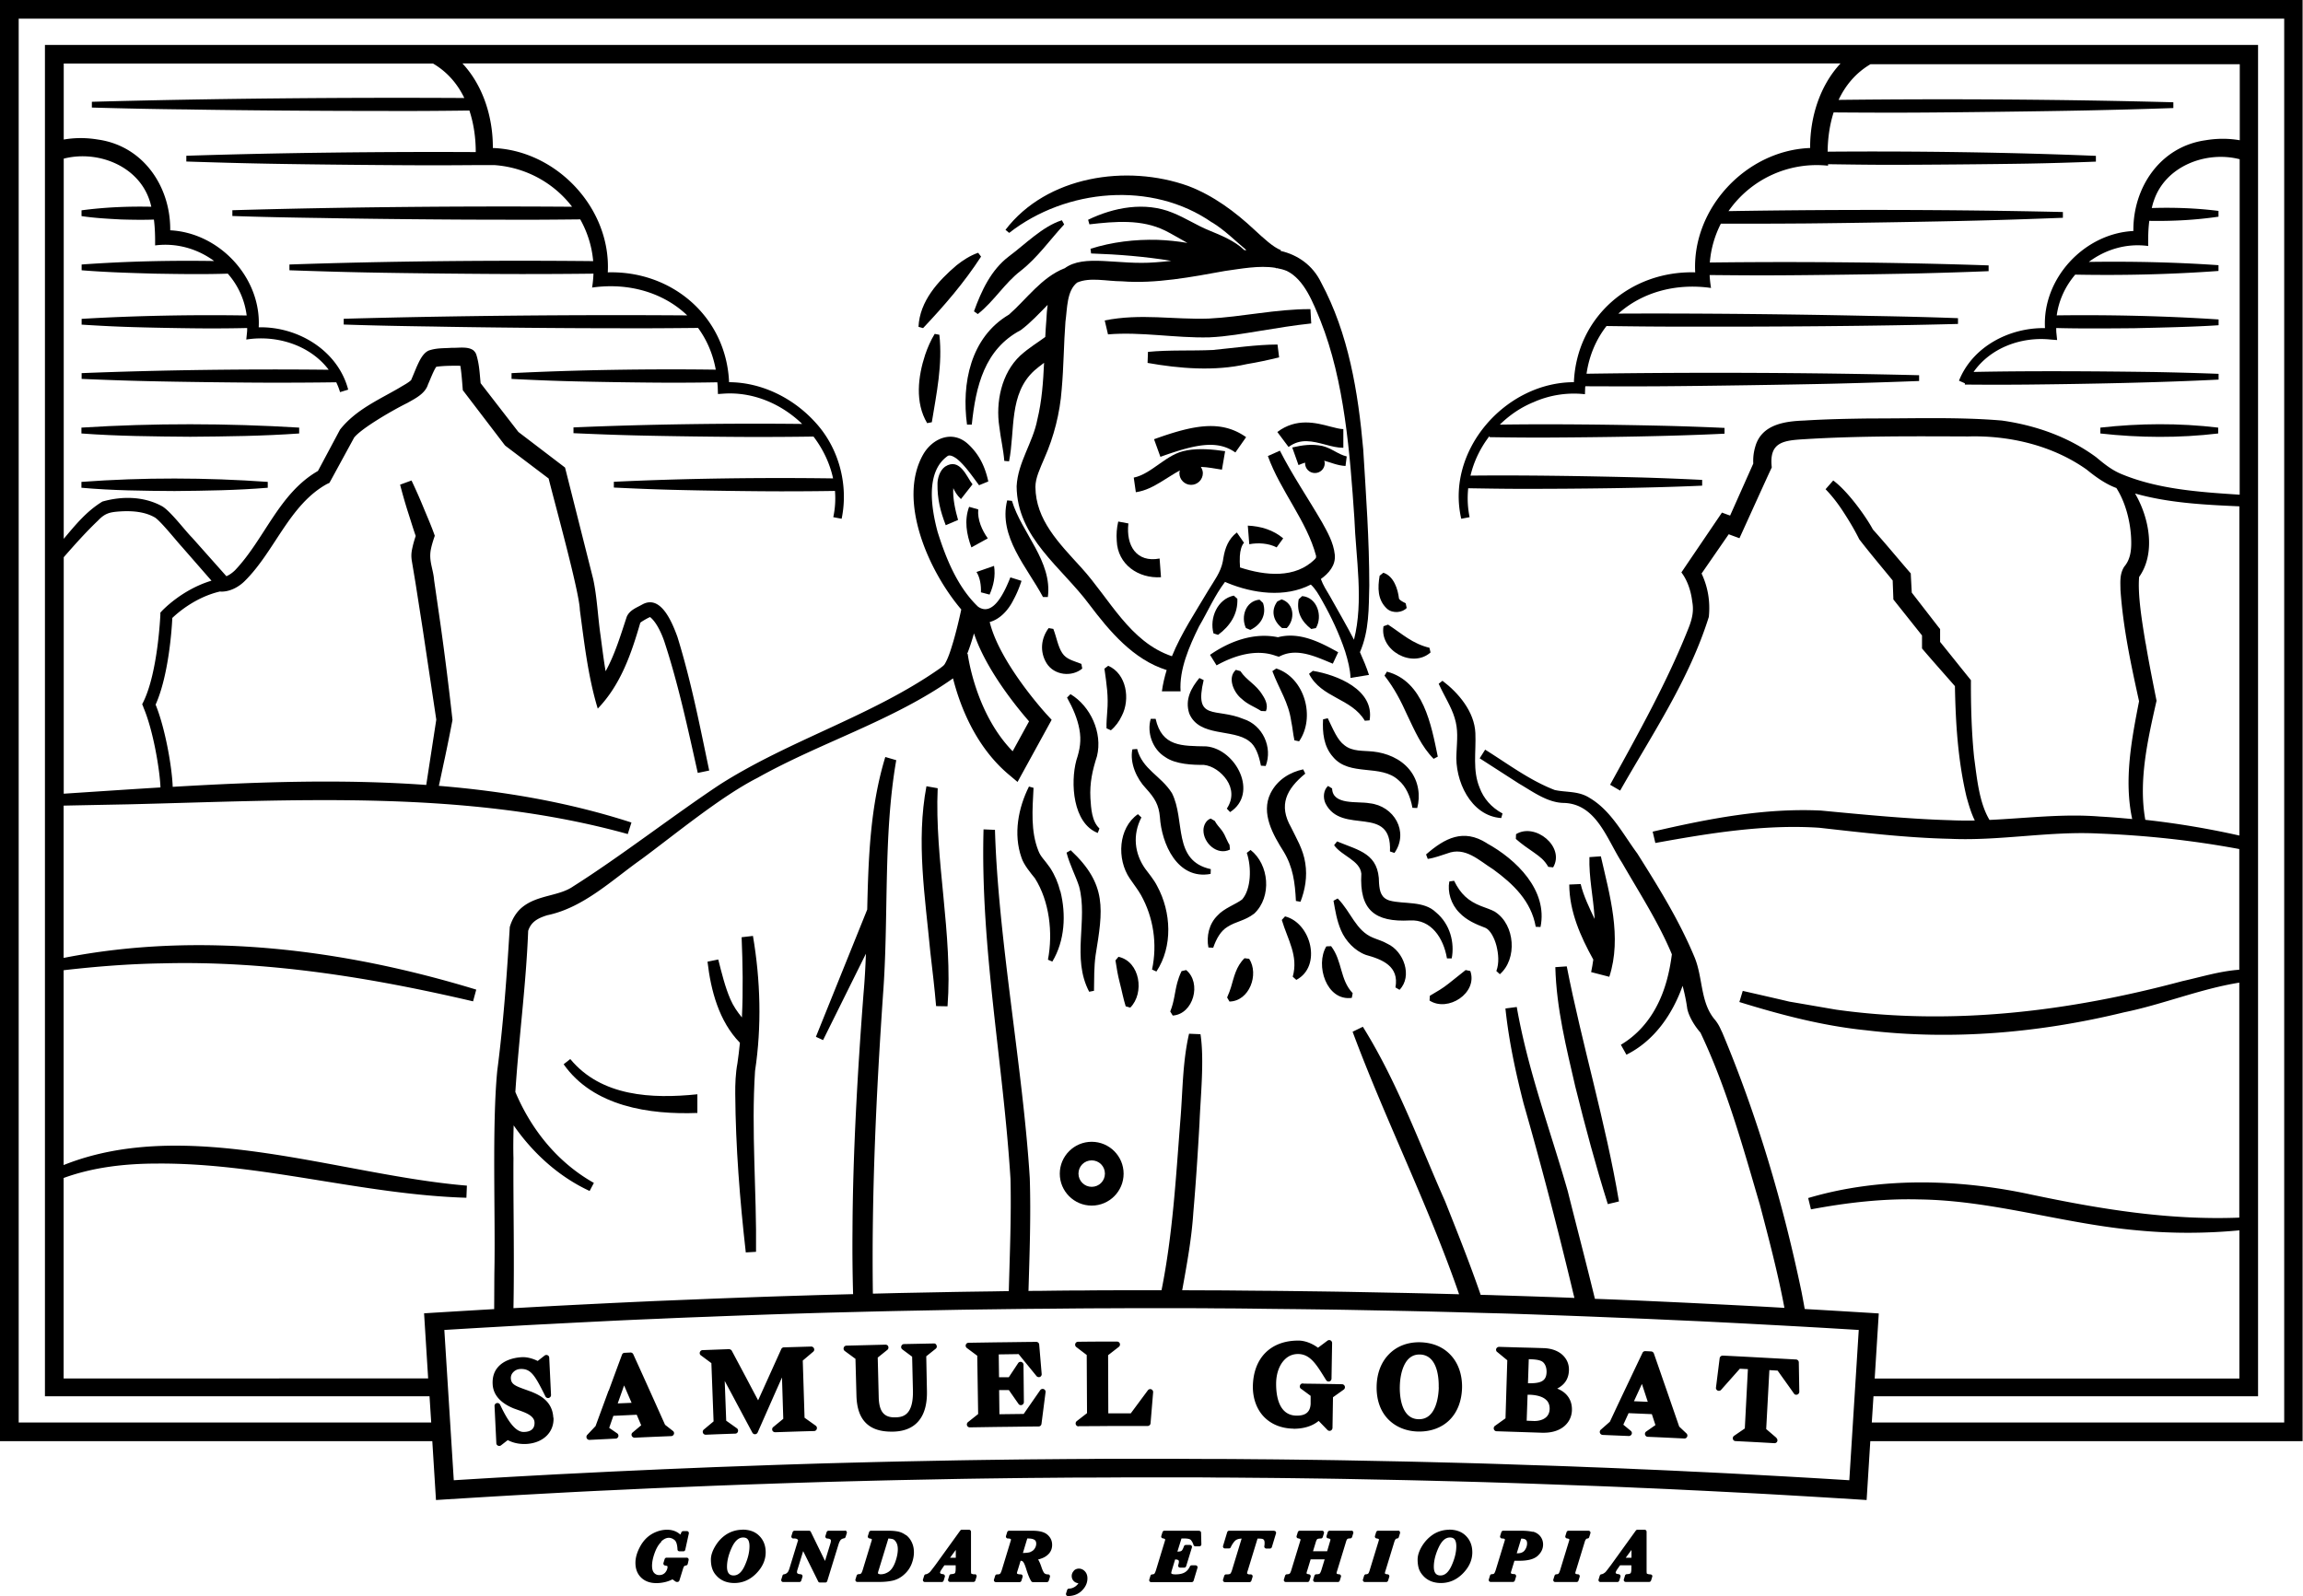 <svg xmlns="http://www.w3.org/2000/svg" id="Layer_2" data-name="Layer 2" viewBox="0 0 231.63 160.57"><defs><style>.cls-1{stroke-width:0}</style></defs><g id="Layer_1-2" data-name="Layer 1"><path d="M66.49 155.09c.43-.41.89-.53 1.36-.15.17.14.27.47.29.94 0 .11.09.19.2.19h.39c.09 0 .17-.06.19-.15l.36-1.64c.01-.06 0-.12-.04-.17a.18.18 0 0 0-.15-.07h-.38c-.08 0-.15.05-.18.12-.03.08-.07.16-.1.23-.36-.33-.81-.49-1.34-.49s-1.04.15-1.53.43c-.49.29-.89.72-1.19 1.28-.3.56-.46 1.1-.46 1.62 0 .61.19 1.11.57 1.48.38.37.9.56 1.54.56.3 0 .6-.04.89-.11.25-.06.49-.15.73-.27l.3.22s.08.04.12.04h.08c.09 0 .16-.06.19-.14l.35-1.13c.06-.22.12-.29.13-.31.01-.02.06-.05.2-.08.08-.01.14-.07.16-.15l.09-.39c.01-.06 0-.12-.04-.17a.18.18 0 0 0-.15-.07h-2.03c-.09 0-.16.06-.19.14l-.12.39c-.02.06 0 .12.02.17.03.05.09.08.14.09.16.02.25.05.25.11 0 .21-.08.41-.23.59-.15.17-.35.26-.6.26a.66.66 0 0 1-.52-.22c-.14-.15-.21-.39-.21-.71 0-.38.09-.82.27-1.31.18-.49.4-.86.68-1.12Zm8.19-1.19c-.57 0-1.09.15-1.56.43-.46.28-.85.68-1.15 1.17-.31.5-.47.97-.47 1.4 0 .33.04.62.12.87.08.26.22.52.44.75.21.24.47.42.77.55.3.12.64.19 1.02.19.84 0 1.58-.32 2.21-.96.63-.64.95-1.36.95-2.13 0-.66-.21-1.21-.62-1.63-.41-.43-.98-.65-1.71-.65Zm-1.56 3.73c0-.62.17-1.28.5-1.98.31-.65.69-.97 1.12-.97.21 0 .37.06.47.19.11.14.17.37.17.69 0 .6-.16 1.26-.48 1.96-.3.66-.67.98-1.12.98-.21 0-.37-.07-.48-.2-.12-.15-.18-.37-.18-.66ZM84.98 154h-1.65c-.09 0-.16.06-.19.14l-.12.39c-.02.06 0 .12.03.17.03.05.09.08.15.08.37.03.37.16.37.22 0 .04 0 .12-.04.25l-.55 1.79-1.43-2.93a.189.189 0 0 0-.18-.11h-1.46c-.09 0-.16.06-.19.14l-.12.39c-.02.06 0 .12.03.17.04.05.1.08.16.08h.12c.22 0 .31.08.36.17l-.82 2.68c-.08.28-.14.4-.17.46-.04.07-.09.13-.17.19-.08.06-.16.09-.25.1a.18.18 0 0 0-.16.14l-.12.39c-.02.06 0 .12.03.17s.1.08.16.08h1.63c.09 0 .16-.06.19-.14l.12-.39c.02-.06 0-.12-.03-.17a.176.176 0 0 0-.15-.08c-.37-.03-.37-.15-.37-.2s0-.13.05-.27l.57-1.86 1.51 3.05c.03.07.1.11.18.11h.54c.09 0 .16-.06.19-.14l1.14-3.71c.06-.19.13-.33.21-.43.07-.08.19-.14.35-.17.07-.01.13-.07.15-.14l.12-.39c.02-.06 0-.12-.03-.17a.209.209 0 0 0-.16-.08Zm6.14.45c-.25-.19-.52-.31-.8-.37-.26-.05-.56-.08-.89-.08H87.6c-.09 0-.16.06-.19.14l-.12.39c-.02.06 0 .12.03.17.07.1.21.06.33.13.03.02.04.03.04.07 0 0 0 .03-.03.12l-.89 2.92c-.09.29-.16.36-.18.37-.05.04-.13.06-.24.06-.09 0-.16.06-.19.14l-.12.39c-.02.06 0 .12.03.17s.1.08.16.08h2.24c.51 0 .96-.05 1.35-.14.4-.1.78-.3 1.12-.61.34-.3.59-.66.75-1.07.15-.39.23-.78.23-1.16s-.07-.7-.21-1c-.14-.3-.34-.56-.6-.75Zm-1.26.43c.1.04.2.15.29.31.1.17.15.4.15.67 0 .39-.09.83-.26 1.3-.17.45-.38.77-.64.95-.26.18-.53.27-.81.27a.44.44 0 0 1-.25-.06c-.04-.03-.04-.04-.04-.05 0 0 0-.08.09-.35l.96-3.14c.29.02.44.06.51.09Zm8.18 3.51c-.12 0-.21-.02-.29-.05-.06-.02-.07-.04-.07-.04s-.02-.07-.02-.32v-3.88a.2.2 0 0 0-.2-.2h-.72c-.06 0-.12.03-.16.08l-2.51 3.48c-.28.37-.45.59-.51.66-.05.06-.12.11-.21.17-.08.05-.16.08-.23.09-.08 0-.14.06-.17.14l-.12.39c-.02.06 0 .12.03.17.04.05.1.08.16.08h1.7c.09 0 .16-.06.19-.14l.12-.39c.02-.06 0-.12-.03-.17s-.09-.08-.15-.09c-.3-.03-.3-.12-.3-.17 0 0 0-.1.22-.41l.21-.31h1.14v.31c0 .36-.06.46-.08.48-.01.01-.08.08-.38.1-.08 0-.16.06-.18.14l-.12.39c-.02.06 0 .12.03.17.04.05.1.08.16.08h2.36c.09 0 .16-.06.19-.14l.12-.39c.02-.06 0-.12-.03-.17s-.1-.08-.16-.08Zm-1.91-2.46v.79h-.58l.58-.79Zm9.44.28c.17-.22.25-.49.25-.79 0-.41-.16-.75-.47-1.02-.31-.27-.8-.4-1.51-.4h-2.35c-.09 0-.16.06-.19.14l-.12.39c-.02.06 0 .12.03.17.04.05.1.08.16.08.31 0 .31.09.31.13 0 0 0 .04-.03.12l-.89 2.92c-.1.31-.17.37-.18.38-.06.04-.14.06-.23.06h-.07c-.09 0-.16.06-.19.14l-.12.39c-.02.06 0 .12.03.17.04.05.1.08.16.08h2.38c.09 0 .16-.06.19-.14l.12-.39c.02-.06 0-.12-.03-.17s-.1-.08-.16-.08c-.14 0-.38-.02-.38-.13 0 0 0-.06.07-.26l.3-.98c.1 0 .15.03.17.04.03.01.08.05.15.17.05.08.13.26.25.64.18.58.35.98.51 1.22.04.05.1.08.16.08h1.4c.09 0 .16-.06.19-.14l.12-.39c.02-.06 0-.12-.03-.17s-.1-.08-.16-.08a.54.54 0 0 1-.35-.1c-.04-.03-.16-.17-.32-.65-.11-.33-.22-.57-.33-.75.18-.04.35-.1.51-.17.27-.12.49-.3.66-.51Zm-1.92-.07c-.16.06-.42.09-.77.1l.44-1.46h.09c.29 0 .51.05.64.14.12.08.17.21.17.38s-.05.34-.16.5c-.1.16-.24.26-.42.33Zm4.36 1.89c-.14.14-.22.32-.22.52 0 .22.08.4.23.54.12.11.26.17.44.19-.05.11-.17.22-.27.3-.22.16-.44.24-.67.24-.09 0-.16.06-.19.14l-.11.35c-.02.06 0 .12.03.18.04.05.1.08.16.08.57 0 1.05-.19 1.41-.55.37-.37.55-.78.55-1.23 0-.28-.08-.52-.25-.7-.31-.35-.82-.37-1.12-.07Zm12.6-4.03h-3.5c-.09 0-.16.06-.19.14l-.12.39c-.02.06 0 .12.03.17.07.09.2.05.32.13.02.01.04.03.04.08 0 0 0 .03-.03.12l-.89 2.92c-.1.32-.17.37-.17.38a.37.37 0 0 1-.21.06c-.08 0-.16.06-.18.14l-.12.39c-.02.06 0 .12.03.17s.1.08.16.08h4.08c.09 0 .16-.06.19-.14l.39-1.3c.02-.06 0-.12-.03-.17a.209.209 0 0 0-.16-.08h-.39c-.08 0-.15.04-.18.11-.13.28-.3.47-.52.6-.22.13-.53.2-.93.2-.13 0-.43-.01-.43-.14 0 0 0-.06.06-.27l.33-1.09c.38 0 .38.14.38.22 0 .04 0 .14-.07.35-.02.06 0 .12.03.17.04.05.1.08.16.08h.42c.09 0 .16-.06.19-.14l.58-1.89c.02-.06 0-.12-.03-.17a.209.209 0 0 0-.16-.08h-.42c-.08 0-.16.05-.19.13-.12.34-.21.44-.25.46-.04.03-.14.08-.41.08l.41-1.32h.31c.43 0 .58.09.63.15.11.12.2.29.27.5.03.08.1.14.19.14h.4c.05 0 .1-.02.14-.06s.06-.09.06-.14l-.03-1.17c0-.11-.09-.19-.2-.19Zm7.53 0h-4.52c-.09 0-.16.06-.19.14l-.42 1.39c-.02.06 0 .12.03.17s.1.08.16.08h.4c.08 0 .15-.04.18-.11.13-.28.28-.5.45-.67.14-.13.36-.2.65-.21l-.96 3.15c-.08.27-.16.36-.18.38-.02.02-.1.07-.32.07h-.1c-.09 0-.16.06-.19.14l-.12.39c-.02.06 0 .12.03.17.04.05.1.08.16.08h2.47c.09 0 .16-.06.19-.14l.12-.39c.02-.06 0-.12-.03-.17s-.1-.08-.16-.08h-.16a.29.29 0 0 1-.16-.06c-.04-.02-.04-.04-.04-.07 0 0 0-.06.07-.26l.98-3.21h.1c.24 0 .35.02.41.04s.1.05.14.11c.04.06.06.16.06.28 0 .09 0 .2-.03.34 0 .06 0 .11.05.16s.09.07.15.07h.37c.09 0 .16-.06.19-.14l.42-1.39c.02-.06 0-.12-.03-.17a.209.209 0 0 0-.16-.08Zm7.76 0h-2.17c-.09 0-.16.06-.19.14l-.12.39c-.02.06 0 .12.03.17.07.09.2.05.32.13.03.02.04.03.04.08 0 0 0 .04-.03.13l-.3 1.02h-1.42l.28-.92c.06-.2.12-.27.15-.3.01 0 .09-.06.36-.06.09 0 .16-.06.19-.14l.12-.39c.02-.06 0-.12-.03-.17s-.1-.08-.16-.08h-2.25c-.09 0-.16.06-.19.14l-.12.39c-.02.06 0 .12.03.17.07.09.18.05.32.13.02.01.04.03.04.08 0 0 0 .04-.03.13l-.89 2.91c-.09.31-.17.37-.18.37-.06.04-.15.06-.26.06-.09 0-.16.06-.19.14l-.12.39c-.02.06 0 .12.03.17.04.05.1.08.16.08h2.19c.09 0 .16-.06.19-.14l.12-.39c.02-.06 0-.12-.03-.17-.08-.11-.25-.07-.34-.13-.04-.03-.04-.05-.04-.07 0 0 0-.06.07-.26l.34-1.12h1.41l-.32 1.05c-.08.26-.15.35-.18.38-.02.02-.09.07-.34.07-.09 0-.16.06-.19.14l-.12.39c-.02.06 0 .12.03.17s.1.08.16.08h2.29c.09 0 .16-.06.19-.14l.12-.39c.02-.06 0-.12-.03-.17a.209.209 0 0 0-.16-.08c-.09 0-.16-.02-.21-.05-.04-.03-.04-.05-.04-.08 0 0 0-.06.07-.26l.88-2.88c.06-.22.13-.27.14-.28.04-.03.12-.06.28-.06.09 0 .16-.06.19-.14l.12-.39c.02-.06 0-.12-.03-.17a.209.209 0 0 0-.16-.08Zm4.72 0h-2.02c-.09 0-.16.06-.19.14l-.12.39c-.02.06 0 .12.03.17.07.1.22.06.33.13.02.01.04.03.04.08 0 0 0 .03-.03.12l-.89 2.91c-.09.32-.16.37-.17.38a.36.36 0 0 1-.22.06c-.08 0-.15.06-.18.14l-.12.39c-.02.06 0 .12.03.17.04.05.1.08.16.08h2.15c.09 0 .16-.06.19-.14l.12-.39c.02-.06 0-.12-.03-.17a.209.209 0 0 0-.16-.08c-.09 0-.16-.02-.21-.05-.04-.03-.04-.05-.04-.08 0 0 0-.06.07-.26l.88-2.88c.1-.32.23-.33.28-.33.08 0 .15-.06.17-.14l.12-.39c.02-.06 0-.12-.03-.18s-.1-.08-.16-.08Zm5.15-.1c-.57 0-1.09.15-1.56.43-.46.29-.85.68-1.16 1.17-.31.5-.47.97-.47 1.4 0 .33.04.62.11.87.08.26.22.51.44.75.21.24.47.42.77.55.3.12.64.19 1.02.19.84 0 1.58-.32 2.21-.96.63-.64.95-1.35.95-2.13 0-.66-.21-1.21-.62-1.63-.41-.43-.99-.65-1.71-.65Zm-1.56 3.73c0-.62.17-1.28.5-1.98.32-.66.68-.97 1.12-.97.21 0 .37.06.47.19.11.14.17.37.17.69 0 .6-.16 1.26-.48 1.96-.3.66-.67.98-1.12.98-.21 0-.37-.07-.48-.2-.12-.15-.18-.37-.18-.66Zm9.94-3.52c-.29-.07-.66-.11-1.13-.11h-1.83c-.09 0-.16.06-.19.14l-.12.39c-.02.06 0 .12.03.17.04.05.1.08.16.08.29 0 .29.09.29.13 0 0 0 .03-.03.12l-.89 2.91c-.1.31-.17.37-.17.37-.05.04-.13.06-.23.06-.08 0-.16.06-.18.14l-.12.39c-.02.06 0 .12.03.17s.1.08.16.08h2.24c.09 0 .16-.06.19-.14l.12-.39c.02-.06 0-.12-.03-.18a.209.209 0 0 0-.16-.08c-.33 0-.33-.1-.33-.13 0 0 0-.06.07-.26l.29-.95h.5c.86 0 1.45-.16 1.82-.48.37-.33.56-.72.56-1.16 0-.31-.1-.59-.28-.82a1.34 1.34 0 0 0-.76-.47Zm-1.15.68c.21 0 .37.04.46.12.08.07.13.19.13.35 0 .26-.08.49-.24.71-.15.2-.39.3-.73.3h-.07l.45-1.48Zm6.77-.79h-2.02c-.09 0-.16.06-.19.14l-.12.39c-.02.06 0 .12.03.17.07.1.22.06.33.13.02.01.04.03.04.08 0 0 0 .03-.03.12l-.89 2.91c-.1.32-.16.37-.17.38a.36.36 0 0 1-.22.06c-.08 0-.15.06-.18.14l-.12.39c-.02.06 0 .12.03.17s.1.08.16.08h2.15c.09 0 .16-.06.19-.14l.12-.39c.02-.06 0-.12-.03-.17s-.1-.08-.16-.08c-.09 0-.16-.02-.21-.05-.04-.03-.04-.05-.04-.08 0 0 0-.06.07-.26l.88-2.88c.09-.31.23-.33.28-.33.08 0 .15-.06.17-.14l.12-.39c.02-.06 0-.12-.03-.17a.209.209 0 0 0-.16-.08Zm6.38 4.47a.209.209 0 0 0-.16-.08c-.12 0-.21-.02-.29-.05-.06-.02-.07-.04-.07-.04s-.02-.07-.02-.32v-3.88a.2.2 0 0 0-.2-.2h-.72c-.06 0-.12.03-.16.08l-2.51 3.48c-.28.37-.45.59-.51.66-.05.06-.12.11-.21.17-.08.05-.16.08-.23.09-.08 0-.14.06-.17.14l-.12.39c-.02.06 0 .12.03.17s.1.08.16.08h1.7c.09 0 .16-.06.19-.14l.12-.39c.02-.06 0-.12-.03-.17-.03-.05-.09-.08-.15-.09-.3-.03-.3-.12-.3-.17 0 0 0-.1.22-.41l.22-.31h1.14v.31c0 .36-.06.46-.08.48-.02.02-.09.09-.38.1-.08 0-.16.06-.18.14l-.12.39c-.02.06 0 .12.03.17s.1.08.16.08h2.36c.09 0 .16-.06.19-.14l.12-.39c.02-.06 0-.12-.03-.17Zm-2.06-2.54v.79h-.58l.58-.79Zm-41.73-88.99c1.79-1 3.99-1.67 5.93-.97l.33.1.26-.12c1.68-.75 3.5.13 5.17.82l.54-1.15c-1.77-.99-3.88-2.09-6.06-1.51-2.44-.51-4.88.42-6.83 1.77l.66 1.06Zm-6.29-22.75.64 1.77c3.58-1.29 5.73-1.71 7.54-.44l1.08-1.54c-2.47-1.74-5.17-1.27-9.26.21Z" class="cls-1"/><path d="M119.34 45.32c-2 .3-3.46 2.35-5.31 2.73l.21 1.47c1.01-.15 1.79-.6 2.5-1.02.69-.41 1.33-.86 1.93-1.17-.02.09-.05.17-.05.27 0 .65.53 1.18 1.18 1.18s1.18-.53 1.18-1.18c0-.23-.09-.44-.2-.63.71.03 1.43.17 2.12.28l.32-1.86c-1.25-.18-2.59-.31-3.87-.08Zm9.13-1.86 1.13 1.51c1.2-.9 2.41-.58 3.7-.24.63.17 1.22.32 1.81.32v-1.88c-.34 0-.82-.13-1.33-.26-1.43-.38-3.39-.89-5.31.55Z" class="cls-1"/><path d="m129.97 45.02.63 1.77c.21-.09.44-.18.67-.25 0 .02-.01.04-.01.06 0 .55.44.99.99.99s.99-.44.99-.99c0-.09-.03-.17-.05-.25.59.15 1.32.49 2.14.53l.12-.96c-.88-.21-1.48-.81-2.44-1.05-1.1-.23-1.99-.09-3.05.15Zm-31.58 6.23-.92-.26c-.5 1.35-.26 2.76.23 4.08l1.65-.91c-.58-.8-1.06-1.9-.96-2.91Z" class="cls-1"/><path d="M121.92 22.38c1.27.78 2.31 1.84 3.44 2.78-.07 0-.14 0-.2.01-.98-.95-2.35-1.49-3.53-1.98-1.31-.53-2.33-1.24-3.7-1.79-2.77-1.14-5.92-.54-8.49.71l.13.46c2.6-.3 5.25-.53 7.6.62.71.35 1.48.83 2.26 1.25-.99-.17-1.99-.27-2.99-.31-2.29-.06-4.59.21-6.76.9l.06.47c2.74.09 5.42.31 8.06.74-.53.06-1.06.12-1.58.15-3.79.31-7.17-.87-9.15.61v-.01c-2.32.91-3.83 3.12-5.59 4.66-3.88 2.29-4.78 6.94-4.22 11.07h.48c.4-3.86 1.28-7.59 4.93-9.51.99-.74 1.84-1.67 2.7-2.54-.06.46-.11.96-.13 1.52-.05.57-.08 1.14-.11 1.71-.76.57-1.6 1.05-2.51 1.87-1.91 1.78-2.49 4.72-2.11 7.17.14 1.19.41 2.3.5 3.43l.48.04c.62-3.16-.04-6.78 2.54-9.13.28-.25.62-.51.98-.78-.09 1.93-.22 3.84-.68 5.72-.44 2.31-1.96 4.29-2.08 6.7.03 5.16 4.53 8.15 7.3 11.88 2.04 2.7 4.43 5.56 7.79 6.61-.21.69-.38 1.4-.48 2.14h1.88c-.15-2.19.87-4.53 1.85-6.52.89-1.51 1.57-3.11 2.62-4.49.12.05.23.1.23.1 2.57 1.06 5.79 1.52 8.4.17.48.44.81 1.04 1.12 1.59.93 1.64 1.75 3.38 2.34 5.16.27.89.51 1.81.53 2.64l1.86-.3c-.26-.8-.58-1.55-.91-2.29.94-2.16.88-4.43.94-6.7 0-4.6-.33-9.11-.61-13.7-.51-5.76-1.47-11.64-4.24-16.8-.84-1.73-2.34-2.77-4.07-3.17l.02-.08c-.75-.28-1.73-1.19-2.65-2.04-1.92-1.8-4.15-3.46-6.66-4.41-6.19-2.22-14.24-1.01-18.38 4.41l.37.31c5.71-4.46 14.36-5.26 20.4-1.05Zm6.34 4.56s.09.04.14.06v-.03c.36.07.7.15 1.03.29 1.77.87 2.63 3.19 3.38 5 2.42 6.08 2.97 13.39 3.41 19.89.15 3.99.95 8.31-.04 12.21-.76-1.48-1.6-2.9-2.42-4.38-.34-.57-.68-1.09-.91-1.73.78-.56 1.51-1.36 1.4-2.45-.13-1.25-.78-2.34-1.29-3.27-1.4-2.41-2.98-4.73-4.23-7.19l-1.21.54c1.25 3.49 3.92 6.53 4.85 10.05-.03.19.06.09-.1.3-1.97 2-5.01 1.69-7.55.86-.03-.39-.04-.78-.02-1.14.03-.57.19-1.12.42-1.34l-.72-1.04c-.84.64-1.19 1.56-1.35 2.54l-.06.36c-.21 1.11-.9 1.99-1.46 2.92-1.29 2.18-2.71 4.3-3.66 6.63-4.25-1.43-6.26-5.78-9.12-8.92-2.26-2.48-4.58-4.8-4.61-8.11 0-.9.45-1.82.91-2.91.95-2.14 1.56-4.55 1.73-6.88.21-2.32.21-4.62.38-6.83.19-1.39.13-3.1 1.17-3.94 1.3-.57 2.99-.13 4.51-.13 3.37.27 7.05-.44 10.36-1.04 1.61-.22 3.44-.58 5.06-.32Zm-29.59-1.13-.29-.38c-.81.28-1.51.74-2.16 1.25-1.86 1.58-3.72 3.61-3.84 6.2l.46.13c2.15-2.28 4.1-4.53 5.83-7.19Zm-4.66 7.78c-.42.68-.71 1.38-.96 2.1-.72 2.19-1.04 4.8.2 6.88l.47-.09c.48-2.95 1.09-5.8.76-8.8l-.47-.09Z" class="cls-1"/><path d="M98.34 31.6c1.67-1.32 2.69-3.11 4.34-4.37 1.69-1.33 2.93-3.12 4.35-4.65l-.23-.42c-1.93.6-3.74 2.46-5.3 3.61-1.82 1.37-2.79 3.48-3.54 5.55l.39.28Zm26.11 28.64-.36-.32c-1.65.35-2.46 2.26-2.04 3.8l.46.15c1.2-.88 2.01-2.1 1.94-3.63Zm7.9 2.95c.71-1.19.14-3.09-1.38-3.22l-.35.32c-.24 1.26.27 2.23 1.26 2.99l.47-.09Zm-5.32-2.53s-.35-.32-.35-.33c-1.4.13-1.9 1.71-1.37 2.85l.44.19c1.08-.5 1.67-1.54 1.28-2.71Zm1.91 2.53h.48c.86-.87.77-2.48-.52-2.89l-.43.21c-.69.93-.4 1.98.47 2.67Zm-23.55-3.13c.47-3.58-2.64-6.45-3.61-9.67l-.48-.05c-.91 3.65 2.02 6.75 3.6 9.72h.48Zm3.46 7.2-.09-.47c-.83-.33-1.51-.45-1.93-1.1-.43-.66-.56-1.57-.89-2.42l-.47-.08c-.76 1.02-.92 2.36-.21 3.53.77 1.24 2.56 1.41 3.59.54Zm2.44 6.01.44.2c.48-.4.83-.89 1.09-1.44.88-1.67.49-4.25-1.36-5.05l-.38.29c.22 1.58.42 2.78.28 4.35-.03.51-.09 1.05-.07 1.66Zm14.37-18.52c.88-.17 1.94-.1 2.74.32l.66-.91c-1.01-.85-2.25-1.22-3.56-1.28l.15 1.88Zm-14.55-22.51.33 1.4c3.35-.28 6.74.38 10.17.3 1.81-.08 3.48-.39 5.23-.67 1.69-.28 3.37-.55 5.04-.73l-.08-1.44c-3.41-.02-6.93.79-10.24.95-3.5.12-6.86-.54-10.46.19Zm17.37 2.42c-2.13.01-4.41.35-6.5.55-2.13.1-4.36-.02-6.52.19l-.04 1.11c3.2.57 6.74.86 9.98.12 1.09-.18 2.17-.41 3.25-.68l-.16-1.28Zm-20.82 35.18-.34.34c.6 1.07 1.05 2.13 1.24 3.18.21 1.12.06 2.03-.3 3.12-.62 2.28-.36 6.35 2.15 7.32l.17-.45c-.78-.73-.84-2.01-.91-3.05-.08-1.55.2-2.79.66-4.22.58-2.36-.65-5.04-2.67-6.25Zm-1.03 19.81c-.2-.81-.53-1.6-1.01-2.34-.6-.86-.94-1.09-1.18-1.71-.79-1.98-.6-4.15-.49-6.34l-.46-.13c-1.07 2.14-1.59 4.78-.75 7.16.23.72.94 1.56 1.35 2.07 1.45 2.29 1.83 5.46 1.31 8.19l.44.19c1.26-2.09 1.4-4.74.81-7.08Zm2.93 10.12.47-.09c.02-1.26 0-2.41.16-3.57.74-4.58 1.2-7.11-2.5-10.57l-.42.24c.32 1.23.93 2.36 1.26 3.39.92 3.38-.78 7.2 1.02 10.61Zm11.07-31.56c-.81.98-1.48 2.15-1.02 3.57 1 2.4 4.39 1.52 6.01 2.77.65.45.99 1.4 1.2 2.48l.48.03c.72-1.88-.3-4.11-2.24-4.73-2.78-1.16-5 .28-4-3.91l-.43-.21Zm20.85-7.05-.1-.47c-.4-.19-.68-.37-.68-.51-.1-.86-.5-2.23-1.57-2.56l-.37.3c-.2 1.19-.23 2.41.73 3.31.59.54 1.61.39 2-.08ZM139.15 63c-.42 2.44 2.89 4.27 4.73 2.64l-.11-.47c-1.73-.42-2.7-1.37-4.16-2.33l-.45.16Zm7.34 12.75c-.2 2.76 1.42 6.34 4.5 6.55l.13-.46c-1.13-.61-1.9-1.51-2.3-2.58-.73-1.77-.35-3.56-.43-5.5-.09-2.18-1.73-4.08-3.31-5.27l-.38.3c.56 1.23 1.28 2.34 1.6 3.42.38 1.21.25 2.2.19 3.53Zm-30.27-3.43h-.48c-.41 1.37.17 3.06 1.45 3.84 1.05.75 2.84.8 3.88.79.88.09 1.78.72 2.32 1.53.55.82.67 1.87 0 2.87l.33.35c2.89-1.87.61-6.32-2.38-6.61-2.5-.05-4.47.04-5.11-2.77Zm5.56 15.12c-3.88-.84-2.53-4.93-3.91-7.65-1.11-1.76-2.96-2.37-3.5-4.44l-.48.04c-.28 1.38.44 2.96 1.37 3.93.91 1 1.29 1.67 1.4 2.87.17 2.69 1.75 6.35 5.1 5.73l.02-.48Zm-6.61-.06c-1.06-1.51-1.28-3.39-.37-5.14l-.35-.33c-1.98 1.38-2.15 4.52-.82 6.47.49.72.81 1.11 1.13 1.67 1.25 2.24 1.66 4.92 1.11 7.49l.44.2c1.66-2.51 1.5-5.97.08-8.59-.33-.67-.92-1.35-1.22-1.77ZM97.81 48.72c-.56-.68-1.25-2.74-2.75-1.78-.57.4-.77 1.25-.77 1.72-.02 1.54.28 2.75.83 4.18l1.24-.53c-.25-.87-.56-2.18-.48-3.2.16.34.35.7.77 1.1l1.16-1.48Zm.4 8.82c.36.56.48 1.36.45 2.05l.87.23c.4-.91.61-1.87.45-2.89l-1.78.62Zm26.55 9.98-.46-.13c-.91.82-.17 2.34.59 2.92.61.58 1.32.8 1.95 1.22l.48.02c.25-.55-.04-1.18-.33-1.61-.67-1.12-1.62-1.48-2.23-2.42Zm3.61-.27-.4.27c.7 1.86 1.63 3.12 1.9 5.06.13.59.17 1.21.32 1.9l.47.1c1.66-2.4.58-6.39-2.3-7.33Zm11.13.31-.25.41c1.03 1.33 1.64 2.54 2.32 4.04.71 1.49 1.41 3.11 2.62 4.33l.42-.22c-.66-3.2-1.44-7.59-5.12-8.55Zm-7.46-.07-.38.3c1.24 2.44 4.26 2.44 5.61 4.72l.48-.04c.52-3.08-3.28-4.58-5.71-4.98Zm1.5 4.77-.47.11c-.07 1.3.05 2.72 1.01 3.79 1.67 1.99 4.79.67 6.58 2.33.74.62 1.19 1.62 1.4 2.78l.48.02c.33-1.21.16-2.71-.77-3.85-.92-1.14-2.35-1.69-3.66-1.83-1-.11-2.07.02-2.88-.63-.72-.52-1.14-1.6-1.69-2.73Zm-3.21 18.38.47.08c.46-1.19.7-2.52.48-3.89-.2-1.39-.95-2.59-1.43-3.6-1.28-2.24-.47-3.84 1.43-5.4l-.21-.43c-1.26.27-2.57.99-3.28 2.4-1.01 2.03.28 4.23 1.32 5.88.93 1.54 1.14 3.1 1.23 4.96Zm9.47-4.98.45.15c1.49-2.12-.04-4.75-2.52-5-1.17-.22-3.7.23-3.75-1.49l-.41-.25c-.45.4-.53 1.16-.26 1.75 1.64 3.28 6.7 0 6.49 4.84Zm-14.02-.15-.38.29c.49 1.46.44 3.65-.47 4.69-.62.48-1.83.89-2.47 1.61-.86.83-1.14 2.11-.92 3.22l.48.03c.33-.95.77-1.7 1.43-2.1.88-.57 1.72-.59 2.7-1.34 1.8-1.7 1.49-4.95-.37-6.4Zm3.46 6.69-.32.35c.59 1.98 1.69 3.61 1.1 5.71l.36.32c2.6-1.36 1.5-5.73-1.14-6.39Zm16.29 4.22h.48c.3-1.56-.14-3.44-1.59-4.64-1.22-1.18-3.21-.8-4.62-1.17-.89-.25-1.04-.94-1.1-1.76 0-2.98-1.98-3.27-4.22-4.2l-.3.38c.77 1.09 2.61 1.53 2.74 2.87-.21 3.66 1.36 4.89 4.89 4.7 2.11-.12 3.37 1.74 3.72 3.81Zm-6-1.48c-.43-.26-1.01-.42-1.43-.6-1.74-.7-2.22-2.61-3.56-3.95l-.42.23c.18 1 .32 1.96.76 2.99.45 1.05 1.39 2.06 2.5 2.46 1.67.46 3.36 1.14 2.97 3.27l.41.24c1.33-1.36.44-3.88-1.23-4.64Zm10-10.12c-2.35-1.48-4.2-.51-6.1 1.14l.17.45c.71-.1 1.37-.37 1.96-.55 1.81-.71 3.18.7 4.62 1.6 2.02 1.47 3.83 3.2 4.28 5.78l.48.02c.76-3.7-2.45-6.81-5.41-8.43Zm.86 6.92c-.42-.24-.99-.41-1.44-.59-1.26-.5-2.04-1.19-2.7-2.54l-.48.07c-.2 1.04.16 2.29 1.01 3.14.74.78 1.68 1.17 2.65 1.54.46.23.87.98 1.08 1.79.2.81.29 1.73-.01 2.54l.35.32c1.77-1.53 1.54-4.96-.46-6.26Zm-25.22 4.66c-.85.83-1.05 1.88-1.36 2.92-.09.3-.21.61-.39 1.03l.24.41c2-.04 2.99-2.73 1.98-4.3l-.48-.06Zm-5.86 1.19-.47.11c-.22.45-.33.8-.43 1.15-.28 1.05-.29 1.87-.71 2.91l.25.41c2.09-.14 2.93-3.29 1.35-4.58Zm-6.81-1.34-.31.37c.13.88.24 1.49.44 2.28.2.75.34 1.55.59 2.34l.46.13c1.45-1.45 1-4.63-1.18-5.11Zm43.23-9.04.48.05c1.22-2.06-1.8-4.53-3.73-3.34l-.02.48c.62.55 1.21.94 1.84 1.38.61.44 1.01.72 1.43 1.44Zm-22.33 8c-1.14 1.88.01 5.53 2.56 5.18l.09-.47c-1.3-1.37-1.02-3.22-2.17-4.73l-.48.02Zm14.01 2.38-1.72 1.37c-.6.48-1.15.79-1.88 1.22l-.03.48c1.85 1.2 4.87-.76 4.1-2.97l-.47-.1Zm11.05 11.81c.98 3.95 2.03 7.86 3.25 11.74l1.12-.27c-1.31-7.84-3.73-15.87-5.25-23.65l-1.15.08c.11 4.16 1.11 8.11 2.03 12.11ZM74.59 94.28c.11 2.69.16 5.39.03 8.08-.47-.57-.87-1.16-1.16-1.83-.53-1.22-.87-2.62-1.22-4l-1.08.22c.33 2.88 1.15 6 3.26 8.16-.07.69-.15 1.38-.25 2.06-.19 1.01-.23 2.1-.22 3.1.04 5.35.46 10.62 1.06 15.93l1.03-.06c.07-6.06-.49-12.16-.1-18.19.68-4.5.55-9.12-.21-13.59l-1.14.13Zm85.45 3.52 1.82.47c1.3-3.99.02-8.29-.85-12.12l-1.15.08c-.06 2.03.38 4 .51 5.97 0 .09 0 .17.01.26v-.01c-.53-1.12-1.12-2.34-1.4-3.51l-1.15.05c.02 2.72 1.13 5.22 2.42 7.55-.06.42-.13.85-.22 1.27Zm-50.24 17.07c-1.77 0-3.21 1.44-3.21 3.21s1.44 3.21 3.21 3.21 3.21-1.44 3.21-3.21-1.44-3.21-3.21-3.21Zm0 4.53c-.73 0-1.33-.59-1.33-1.33s.59-1.33 1.33-1.33 1.33.59 1.33 1.33-.59 1.33-1.33 1.33ZM94.31 79.3l-1.13-.2c-1.05 5.56-.13 11.15.39 16.69.21 1.82.43 3.64.58 5.43l1.15.02c.55-7.22-1.31-14.75-.99-21.94Zm-36.95 27.24-.67.53c2.99 4.26 8.64 5.08 13.45 4.9v-1.88c-4.56.47-9.65.24-12.78-3.54Zm64.82-23.95-.41-.24c-.48.16-.73.72-.73 1.17-.02 1.29 1.39 2.59 2.67 1.95l-.05-.48c-.18-.27-.24-.48-.36-.7-.39-.93-.71-.97-1.12-1.7Zm-8.69-29.93-1.02-.19c-.15.64-.2 1.27-.15 1.94.09 2.38 2.18 3.81 4.45 3.66l-.14-1.88c-2.33.44-3.39-1.31-3.14-3.52Zm109.61-9.05v-.59c-3.95-.47-7.9-.44-11.85 0v.59c3.95.44 7.9.47 11.85 0ZM8.19 43.02v.59c3.65.27 7.3.3 10.95.33 3.65-.03 7.3-.07 10.95-.33v-.59c-7.29-.44-14.61-.46-21.9 0Zm0 5.47v.58c3.12.28 6.24.31 9.37.33 3.13-.03 6.25-.07 9.37-.33v-.59c-6.23-.44-12.5-.46-18.73 0Z" class="cls-1"/><path d="M231.63 0H0v144.99h43.48l.37 5.92.94-.06c1.96-.12 3.88-.24 5.77-.35 1.89-.11 3.75-.21 5.59-.31 1.83-.1 3.64-.19 5.41-.27 1.78-.08 3.53-.17 5.25-.24l5.11-.21c1.68-.06 3.34-.13 4.98-.18 1.64-.06 3.25-.11 4.86-.16 1.6-.05 3.18-.09 4.75-.13 1.57-.04 3.12-.08 4.66-.11l4.58-.09c1.52-.03 3.02-.05 4.52-.07 1.5-.02 2.99-.04 4.47-.05 1.48-.01 2.96-.03 4.44-.03 1.47 0 2.95-.01 4.42-.02h4.41c1.47 0 2.94 0 4.42.02 1.47 0 2.95.02 4.44.03s2.97.03 4.47.05c1.5.02 3 .04 4.52.07l4.58.09c1.54.03 3.09.07 4.66.11 1.57.04 3.15.08 4.75.13s3.22.1 4.86.16l4.97.18c1.68.06 3.38.13 5.11.21 1.72.07 3.47.15 5.25.24 1.78.08 3.58.18 5.41.27s3.69.2 5.58.31c1.89.11 3.82.23 5.77.35l.94.06.37-5.92h43.48V0Zm-45.62 148.92c-1.64-.1-3.25-.2-4.84-.29-1.9-.11-3.76-.21-5.59-.31-1.84-.1-3.64-.19-5.42-.27-1.78-.09-3.53-.17-5.26-.24-1.73-.08-3.43-.15-5.12-.21-1.68-.07-3.34-.13-4.98-.18s-3.26-.11-4.86-.16c-1.6-.05-3.19-.09-4.76-.13-1.57-.04-3.13-.08-4.67-.11l-4.59-.09c-1.52-.03-3.03-.05-4.53-.07-1.5-.02-2.99-.04-4.48-.05-1.49-.01-2.97-.03-4.45-.03s-2.95-.01-4.43-.02h-4.42c-1.47 0-2.95 0-4.42.02-1.48 0-2.96.02-4.45.03s-2.98.03-4.48.05c-1.5.02-3.01.04-4.53.07l-4.59.09c-1.54.03-3.1.07-4.67.11-1.57.04-3.16.08-4.76.13s-3.22.1-4.86.16l-4.98.18-5.11.21c-1.73.08-3.48.16-5.26.24-1.78.09-3.58.18-5.42.27-1.83.1-3.7.2-5.6.31-1.59.09-3.21.19-4.84.29l-.95-15.12c1.66-.1 3.3-.2 4.92-.29 1.92-.11 3.81-.22 5.67-.31 1.86-.1 3.69-.19 5.49-.28 1.8-.09 3.58-.17 5.33-.24 1.75-.08 3.48-.15 5.18-.21 1.7-.07 3.39-.13 5.05-.19 1.66-.06 3.3-.11 4.93-.16s3.23-.09 4.82-.13c1.59-.04 3.17-.08 4.73-.11l4.65-.09c1.54-.03 3.07-.05 4.59-.07 1.52-.02 3.03-.04 4.54-.05 1.51-.01 3.01-.03 4.51-.04s2.99-.01 4.48-.02h4.48c1.49 0 2.99 0 4.48.02 1.5 0 3 .02 4.51.04s3.02.03 4.54.05c1.52.02 3.05.04 4.59.07l4.65.09c1.56.03 3.14.07 4.73.11 1.59.04 3.2.09 4.82.13s3.27.1 4.93.16c1.66.06 3.34.12 5.05.19 1.7.07 3.43.14 5.18.21 1.75.08 3.53.16 5.33.24 1.8.09 3.63.18 5.49.28 1.86.1 3.75.2 5.67.31 1.62.09 3.26.19 4.92.29l-.95 15.12ZM6.4 117.11v-19.5c3.3-.38 6.6-.64 9.9-.69 10.55-.28 21.03 1.42 31.28 3.82l.32-1.18c-13.34-4.07-27.71-5.9-41.5-3.19V81.05c1.85-.04 6.51-.13 6.51-.13 16.71-.4 33.96-1.53 50.23 2.99l.37-1.16c-6.31-2.04-12.8-3.15-19.37-3.69.21-.94.42-1.98.6-2.79.27-1.28.53-2.56.77-3.84-.35-3.15-.74-6.29-1.18-9.43l-.67-4.64c-.08-1.11-.56-1.94-.32-3.11.09-.45.24-.91.39-1.35-.35-1-.78-1.97-1.18-2.94-.36-.88-.75-1.75-1.16-2.62l-1.15.42c.24.92.5 1.84.79 2.75.26.8.5 1.61.78 2.41-.1.3-.19.6-.27.91-.09.43-.23.84-.13 1.54l.38 2.28.72 4.61 1.37 9.14-1.01 6.57c-8.45-.61-17.02-.31-25.5.19-.07-1.98-.75-5.89-1.72-8.27 1.31-2.93 1.63-7.59 1.68-8.72.53-.51 2.36-2.11 4.83-2.67l.02.02c1.01.03 1.9-.53 2.44-1.07 3.02-2.99 4.48-7.67 8.27-9.76l.24-.11.13-.23 2.36-4.33c.71-.9 3.71-2.67 5.35-3.48.77-.44 1.79-.92 2.08-1.87.19-.41.56-1.4.83-1.77h.01c.7-.11 1.7-.11 2.41-.1.13.79.18 1.66.25 2.46l.17.22 4 5.24.08.1.1.08 4.28 3.24c.61 2.47 3.11 11.48 3.14 13.23.44 3.26.82 6.7 1.8 9.92 2.32-2.41 3.38-5.54 4.28-8.64.05-.04.1-.08.16-.12.24-.15.54-.33.82-.45.63.49 1.15 1.62 1.43 2.44 1.41 4.28 2.38 8.82 3.37 13.24l1.15-.24c-.95-4.54-1.82-9-3.2-13.46-.49-1.32-1.63-4.31-3.54-3.24-.57.32-1.25.55-1.55 1.22-.6 1.81-1.19 3.8-2.13 5.49-.2-1.18-.35-2.41-.51-3.61-.26-1.75-.35-3.89-.74-5.67l-2.75-10.9-.08-.31-.26-.2-4.43-3.38-3.8-4.91c-.1-.98-.13-1.94-.45-2.92-.08-.16-.06-.16-.26-.37-.56-.44-1.52-.24-2.18-.27-.8.06-1.5 0-2.31.27-.64.26-1 1.15-1.23 1.64l-.45 1.08c-.05.11-.09.22-.11.26-.3.29-.79.53-1.19.78-2.07 1.21-4.37 2.19-5.96 4.2l-2.22 4.16c-3.93 2.26-5.36 6.85-8.34 9.99-.29.28-.6.49-.87.6-.85-.96-3.44-3.87-3.44-3.87-.73-.73-2.15-2.64-3.01-3.16-1.85-1.02-4.04-1.04-6.02-.48-1.61.98-2.73 2.37-3.89 3.75V15.96c3.38-.87 7.46.69 8.62 4.17.08.21.13.44.19.67-2.35-.05-4.69.05-7.02.36v.58c1.33.2 2.66.27 4 .34 1.09.03 2.19.05 3.28.01.11.86.13 1.75.12 2.6 2.18-.28 4.28.35 5.94 1.57-4.45-.07-8.89.03-13.33.35v.58c2.45.2 4.9.27 7.35.34 2.45.04 4.9.08 7.35 0a7.833 7.833 0 0 1 1.9 4.21c-5.39-.09-11.26.02-16.6.34v.58c1.44.09 2.87.17 4.31.22 2.15.08 6.47.16 8.62.16 1.24 0 2.48-.01 3.72-.04 0 .16 0 .31-.02.47l-.07.69c3.11-.49 6.44.59 8.29 3.04-8.07-.09-16.84.02-24.85.34v.58c2.15.09 4.3.17 6.44.22 3.21.08 9.68.16 12.89.16 2.09 0 4.19-.01 6.28-.04.15.32.28.64.38.99l.82-.25c-1.03-3.94-5.06-6.36-9-6.27.27-4.98-3.94-9.51-8.9-9.76.05-4.37-2.69-8.49-7.27-9.13-1.13-.19-2.29-.2-3.44 0V6.39h37.14c1.44.84 2.47 2.06 3.15 3.47-12.14-.07-25.39.05-37.46.38v.58c3.2.09 6.41.16 9.61.19 4.8.09 14.45.16 19.24.15 3.04.02 6.08 0 9.12-.04.44 1.33.64 2.76.64 4.18-9.57-.05-19.75.07-29.11.37v.58c2.77.09 5.55.17 8.32.22 4.15.08 12.49.16 16.64.16 1.37 0 2.74-.01 4.11-.02h1.93c3.17.23 5.98 1.81 7.8 4.19-11.11-.08-23.16.03-34.17.35v.58c2.98.1 5.96.16 8.93.2 4.45.09 13.41.18 17.87.17 2.73.02 5.46 0 8.19-.03.71 1.27 1.17 2.69 1.3 4.2-9.89-.1-20.7 0-30.55.34v.58c2.59.09 5.19.17 7.78.22 3.88.08 11.69.16 15.57.16 2.41 0 4.82-.01 7.23-.04-.02.46-.06.93-.14 1.4 3.74-.53 7.21.54 9.57 2.8-11.22-.08-23.41.03-34.55.34v.58c2.99.1 5.99.16 8.98.2 4.47.09 13.48.18 17.96.17 2.9.02 5.8 0 8.7-.03.87 1.19 1.49 2.6 1.78 4.2-6.68-.09-13.92.02-20.54.35v.58c1.79.09 3.58.17 5.37.22 2.67.08 8.06.16 10.74.16 1.53 0 3.06-.01 4.59-.04.01.19.04.38.04.58l.02.6.6-.04c2.96-.19 5.79 1.04 7.87 3.05-7.49-.08-15.59.03-23 .35v.58c2.03.09 4.06.17 6.09.22 3.03.08 9.14.16 12.18.16 1.96 0 3.91-.01 5.87-.04.95 1.25 1.64 2.68 1.97 4.21-7.14-.1-14.95 0-22.05.34v.58c1.87.09 3.73.17 5.6.22 2.79.08 8.41.16 11.2.16 1.81 0 3.62-.01 5.44-.04.07.87.02 1.75-.17 2.64l.84.16c.71-3.4-.27-7.11-2.63-9.68-2.2-2.44-5.37-4.04-8.69-4.06-.29-6.59-5.72-11.23-12.2-11.05.34-6.44-5.14-12.28-11.56-12.51.02-3.06-.96-6.26-3.06-8.51h138.61c-2.1 2.25-3.08 5.45-3.06 8.51-6.42.23-11.9 6.07-11.56 12.51-6.48-.18-11.92 4.45-12.2 11.05-6.89.01-12.92 6.86-11.33 13.74l.84-.16c-.2-.98-.24-1.95-.14-2.91 1.84.03 3.67.06 5.51.06 5.58 0 12.48-.07 18.02-.32v-.58c-2-.1-4-.18-6-.24-5.34-.14-11.89-.25-17.3-.19.34-1.44 1-2.8 1.91-3.98v.11c1.97.03 3.94.05 5.91.04 5.49-.03 12.28-.12 17.73-.39v-.58c-1.97-.09-3.94-.16-5.91-.21-5.15-.12-11.43-.2-16.69-.12.97-.95 2.1-1.73 3.37-2.25a9.987 9.987 0 0 1 5.19-.81l.02-.6c0-.07.01-.14.02-.2 2.59.01 5.17.02 7.76 0 4.29-.03 12.92-.16 17.21-.26 2.87-.07 5.74-.16 8.6-.27v-.58c-10.78-.27-22.6-.31-33.45-.15.27-1.86.98-3.48 2.01-4.8 2.86.04 5.72.07 8.58.06 8.28.02 18.54-.05 26.77-.27v-.58c-2.97-.11-5.95-.18-8.92-.23-7.78-.17-17.29-.27-25.24-.23 2.35-2.11 5.71-3.09 9.32-2.58-.07-.44-.12-.87-.14-1.3 2.16.02 4.32.04 6.47.03 3.59-.01 10.8-.11 14.39-.19 2.4-.06 4.8-.13 7.2-.23v-.58c-9.04-.31-18.95-.4-28.04-.29.11-1.4.5-2.71 1.11-3.91 2.86.01 5.71 0 8.57-.02 4.29-.04 12.93-.18 17.22-.29 2.87-.07 5.74-.17 8.61-.28v-.58c-10.84-.25-22.74-.27-33.63-.09a10.8 10.8 0 0 1 10.01-4.57v-.15c2.09.03 4.17.06 6.26.06 3.44 0 10.35-.06 13.79-.12 2.3-.04 4.6-.11 6.89-.2v-.58c-8.7-.36-18.24-.49-26.98-.42.01-1.34.2-2.69.6-3.95 2.65.02 5.3.03 7.95.02 4.36-.02 13.12-.13 17.48-.22 2.91-.06 5.83-.14 8.74-.24v-.58c-10.85-.29-22.74-.37-33.67-.24.69-1.46 1.73-2.72 3.21-3.59h37.14v7.65c-1.15-.2-2.31-.19-3.44 0-4.57.64-7.31 4.77-7.26 9.13-4.96.25-9.17 4.79-8.89 9.77-3.58-.06-7.29 1.86-8.65 5.29 0 0 .36.16.59.26v.13c2.13.02 4.26.02 6.38 0 5.93-.06 13.26-.2 19.14-.5v-.58c-2.13-.08-4.26-.14-6.39-.18-5.63-.08-12.52-.13-18.25-.01 1.69-2.42 4.78-3.57 7.74-3.26l.66.05-.07-.68c-.02-.18-.02-.35-.02-.53 2.4.07 5.58.04 7.88.02 2.48-.06 6.01-.13 8.45-.3v-.58c-5.24-.35-10.99-.48-16.28-.41.21-1.54.88-2.95 1.86-4.1 4.81.09 9.61-.02 14.41-.37v-.58c-4.34-.3-8.69-.39-13.04-.33 1.67-1.25 3.79-1.9 5.97-1.6-.01-.83 0-1.69.11-2.53 2.33.04 4.65-.08 6.96-.42v-.58c-2.23-.28-4.47-.36-6.71-.29.06-.25.12-.5.21-.74 1.16-3.48 5.25-5.04 8.63-4.17v33.75c-4-.26-8.18-.54-11.85-2.06-.99-.4-1.77-1.03-2.58-1.71-2.78-2.05-6.09-3.21-9.49-3.69-4.33-.37-8.92-.2-13.25-.21-2.2.03-4.39.07-6.62.21-1.95.07-4.3.38-4.93 2.63-.17.58-.23 1.11-.2 1.7l-2.33 5.23c-.32-.11-.63-.23-.82-.3-.14.21-3.5 5.16-3.75 5.53l-.33.49c.61.79.97 1.89 1.09 2.93.17.9.01 1.67-.32 2.54-2.15 5.47-5.1 10.72-7.94 15.89l1.01.59c3.23-5.68 6.95-11.18 8.92-17.48.15-1.54-.08-2.97-.73-4.36l2.73-3.95c.39.15.82.3 1.08.4.04-.08 2.97-6.55 3.15-6.91l.1-.22c-.3-2.61 1.25-2.71 3.39-2.84 5.38-.33 10.94-.29 16.35-.27 4.17-.12 8.52.91 11.94 3.34.88.72 1.87 1.43 2.93 1.83.02 0 .04.01.05.02.88 1.37 1.36 3.19 1.47 4.82.07 1.16.03 2.26-.68 3.09-.49.77-.38 1.61-.38 2.33.27 3.86 1.05 7.48 1.87 11.21-.76 3.89-1.53 7.94-.69 11.85-1.08-.1-2.16-.19-3.25-.25-3.7-.3-7.39.17-11.1.34-1.06-1.76-1.27-4.27-1.55-6.3-.26-2.57-.33-5.18-.32-7.76-1.04-1.28-2.06-2.57-3.1-3.85v-1.29l-.2-.25-2.65-3.42c-.03-.59-.1-1.82-.1-1.93-1.28-1.47-2.51-2.98-3.81-4.42-.58-1.1-2.42-3.77-3.99-4.93l-.77.88c.68.7 1.29 1.5 1.84 2.36.56.86 1.1 1.77 1.55 2.68 1.09 1.41 2.24 2.77 3.36 4.14.02.58.07 1.78.07 1.91l.19.24 2.69 3.38v1.31c1.09 1.28 2.21 2.53 3.31 3.79.07 3.75.3 7.48 1.17 11.15.23.82.46 1.62.83 2.37-.81.01-1.63.01-2.45-.03-4.22-.12-8.79-.57-13.01-.97-5.76-.28-11.42.84-16.94 2.12l.27 1.14c5.4-.98 11.02-1.9 16.5-1.53 4.27.48 8.85 1.02 13.14 1.11 5 .23 9.95-.79 14.97-.53 4.72.18 9.46.69 14.12 1.56v12.14c-2 .15-3.79.72-5.73 1.15-11.33 3.04-23.14 4.5-34.81 2.87-1.01-.17-3.76-.65-4.72-.81-1.03-.25-3.59-.83-4.68-1.08l-.34 1.12c4.14 1.28 8.38 2.4 12.73 2.84 8.66 1.04 17.5.26 25.94-1.8 3.88-.79 7.72-2.37 11.61-2.99v23.64c-7.1.28-14.02-.86-20.98-2.33-7.3-1.57-15.16-1.78-22.38.36l.28 1.14c3.61-.68 7.25-1.1 10.88-1 7.4.09 14.54 2.46 21.94 3.11 3.41.33 6.86.32 10.27 0v14.91h-36.68l.41-6.55-.94-.06c-1.99-.12-3.95-.24-5.87-.35-.22-.01-.42-.02-.64-.04-.1-.58-.21-1.16-.32-1.73-1.86-8.91-4.45-17.69-7.97-26.08-.2-.39-.29-.71-.7-1.24-1.52-1.73-1.22-4.18-2.07-6.29-1.55-3.74-3.65-7.11-5.78-10.49-1.43-1.93-2.62-4.29-4.77-5.57-1.14-.74-2.35-.55-3.53-.81-2.52-.97-4.71-2.63-7-4.06l-.55.87 3.96 2.55c1.38.8 2.87 1.93 4.53 1.94 3.27.12 4.31 3.67 5.83 6.02 1.78 3.09 3.68 6.02 5.01 9.21-.23 1.78-.66 3.54-1.47 5.11-.83 1.64-2.07 3.05-3.66 3.99l.56 1c2.79-1.39 4.62-4.04 5.65-6.93.2.75.36 1.51.47 2.31.17.82.79 1.8 1.32 2.39 2.62 5.5 4.29 11.54 6 17.39.89 3.39 1.8 6.84 2.45 10.31-1.01-.06-2.04-.12-3.03-.17-1.86-.1-3.7-.19-5.5-.28-1.81-.09-3.59-.17-5.34-.25-1.75-.08-3.48-.15-5.19-.21-.92-3.78-1.94-7.66-2.73-10.83-1.78-6.21-4.02-12.18-5.13-18.53l-1.14.15c.34 3.25 1.03 6.44 1.83 9.57 1.79 6.24 3.38 12.37 4.89 18.65.07.3.14.6.22.9-1-.04-2.01-.08-3-.11-1.67-.06-3.31-.11-4.94-.16-.5-.02-.99-.03-1.49-.04-1.09-3.16-2.33-6.27-3.57-9.39-2.63-5.93-4.83-12.05-8.28-17.58l-1.03.5c3.31 8.9 7.61 17.42 10.71 26.41l-1.17-.03c-1.59-.04-3.17-.08-4.74-.11l-4.66-.09c-1.54-.03-3.07-.05-4.6-.07-1.52-.02-3.04-.04-4.55-.05-1.51-.01-3.01-.03-4.51-.04-1.21 0-2.41-.01-3.62-.01.47-2.6.95-5.19 1.12-7.83.26-2.99.45-5.97.62-8.96.1-2.63.5-6.38.1-8.97l-1.15-.05c-.68 2.95-.63 5.93-.89 8.9-.44 5.68-.76 11.33-1.88 16.91h-3.29c-1.5 0-2.99 0-4.49.02-1.5 0-3 .02-4.51.04-.36 0-.73 0-1.09.01.11-3.78.25-7.56.13-11.34-.67-10.96-3.19-24.11-3.5-35.05l-1.15-.05c-.33 11.83 1.98 23.43 2.71 35.16.09 3.77-.07 7.53-.17 11.3-.49 0-.98.01-1.48.02-1.52.02-3.06.04-4.6.07l-4.66.09c-.97.02-1.95.05-2.93.07-.14-10.02.34-20.14 1.02-30.08.59-7.82 0-15.95 1.33-23.59l-1.1-.32c-1.53 5-1.7 10.17-1.82 15.35l-5.16 12.8.72.33 4.31-8.69c-.05 1.34-.12 2.67-.24 4-.59 7.68-1.08 16.16-1.11 23.82-.02 2.14 0 4.29.06 6.43-1.53.04-3.08.08-4.65.13-1.63.05-3.27.1-4.94.16s-3.35.12-5.06.19l-5.19.21c-1.75.08-3.53.16-5.34.25s-3.64.18-5.5.28c-1.14.06-2.31.13-3.48.19.1-5.19-.03-10.71 0-15.09-.03-1.1-.01-2.2.02-3.3 1.94 2.8 4.55 5.17 7.64 6.6l.43-.81c-3.64-2.05-6.29-5.34-7.9-9.15.35-5.41 1.08-10.79 1.29-16.21.28-.85.86-1.24 1.92-1.57 3.65-.76 6.52-3.55 9.45-5.62 3.36-2.48 8.01-6.33 11.69-8.2 6.38-3.58 13.6-5.73 19.67-10.01.64 2.54 2.16 6.78 5.61 9.68l.88.74 3.43-6.25-.46-.5c-.05-.05-4.76-5.18-5.77-9.34.99-.26 1.86-1.15 2.4-2.25.33-.61.58-1.22.8-1.89l-1.12-.35c-.51 1.27-1.68 4.04-3.25 2.95-2.06-1.96-3.23-4.85-4.07-7.53-.65-2.42-1.23-6.08 1.04-7.65.21-.08.47 0 .88.29.78.61 1.52 1.69 2.25 2.67l.93-.38c-.3-1.35-.82-2.62-1.99-3.72-1.6-1.52-3.64-.62-4.57 1.02-2.61 4.63.57 11.74 3.84 15.58-.23 1.07-.49 2.15-.79 3.19-.23.76-.48 1.63-.86 2.28-.1.18-.29.29-.46.43-6.82 4.8-15.09 7.2-22.17 11.71-4.64 3.08-10.07 7.29-14.74 10.24-1.42 1-3.54.85-5.08 2.06-.67.52-1.1 1.3-1.31 2.04-.29 4.8-.64 9.69-1.26 14.46-.54 5.55-.17 14.67-.29 20.35-.01 1.2-.01 2.41-.02 3.63-.08 0-.16 0-.24.01-1.92.11-3.88.23-5.87.35l-.94.06.41 6.55H6.4v-20.17c2.99-1.09 6.22-1.45 9.43-1.45 10.45-.07 20.62 3.12 31.08 3.44l.05-1.22c-12.78-1.05-28.12-7.05-40.56-2.07Zm8-46c1.02 2.34 1.68 6.42 1.74 8.11-3.26.2-6.51.42-9.73.63V56.06c1.11-1.27 2.25-2.55 3.45-3.69.69-.73 1.18-.84 2.1-.91 1.24-.09 2.59-.01 3.65.62.64.45 2.16 2.37 2.7 2.95l2.96 3.39c-2.96.89-4.89 2.95-4.98 3.04l-.16.17v.23c-.01.06-.24 5.72-1.7 8.73l-.13.26.12.27Zm201.4-6.38c-.35-2.13-.81-4.87-.65-6.69 1.64-2.31 1.09-5.81-.41-8.39 3.42.96 6.95 1.13 10.49 1.29v33.12c-3.12-.7-6.28-1.23-9.46-1.58-.71-3.94.26-8.13 1.13-11.98-.38-1.91-.77-3.84-1.09-5.77ZM97.27 65.8c.27-.68.49-1.37.69-2.08 1.2 3.65 4.35 7.49 5.54 8.85l-1.65 3.01c-3.77-3.86-4.51-9.73-4.52-9.79h-.06Zm132.47 77.31h-41.48l.17-2.64h38.68V4.52H4.52v135.95H43.2l.17 2.64H1.88V1.88h227.86V143.1Z" class="cls-1"/><path d="M55.65 142.62c-.09-1.7-1.43-2.28-2.17-2.59l-.49-.18c-1.19-.42-1.57-.58-1.61-1.18-.01-.23.07-.45.25-.63.17-.18.41-.29.66-.31 1.1-.07 1.5.61 2.57 2.76.06.12.21.19.34.15.13-.04.23-.16.22-.3l-.18-3.75c0-.11-.07-.21-.17-.25a.294.294 0 0 0-.3.04l-.69.54c-.44-.22-1.04-.41-1.6-.38-1.02.06-1.86.4-2.37.97-.42.46-.6 1.06-.56 1.76.06 1.06.78 1.88 2.13 2.43.11.04.23.08.36.13.75.26 1.68.57 1.72 1.26.04.76-.52.95-1 .97-.77.07-1.54-.77-2.46-2.74a.297.297 0 0 0-.34-.16c-.14.03-.23.16-.22.3l.18 3.73c0 .11.07.21.17.25.04.02.08.03.12.03a.3.3 0 0 0 .18-.06l.68-.53c.54.29 1.17.42 1.86.39 1.69-.09 2.81-1.18 2.74-2.64Zm5.56-2.72c-.39 1.07-.79 2.15-1.31 3.57l-.84.89c-.08.09-.1.22-.05.33.05.1.15.17.27.17h.01l2.63-.13c.13 0 .23-.09.27-.21a.29.29 0 0 0-.12-.32l-.8-.55.42-1.21 2.35-.11.45 1.06-.87.73a.28.28 0 0 0-.08.33c.05.12.17.19.29.19 1.47-.07 2.21-.1 3.68-.16.12 0 .23-.09.27-.2a.28.28 0 0 0-.1-.32l-.79-.62c-.63-1.4-1.1-2.46-1.58-3.52-.48-1.07-.97-2.15-1.62-3.58a.299.299 0 0 0-.28-.17l-.59.03a.28.28 0 0 0-.26.19c-.54 1.45-.94 2.54-1.34 3.63Zm2.32 1.23-1.4.06.64-1.81.75 1.74Zm8.02-3.97.22 5.84-.98.82c-.1.08-.13.21-.09.33.04.11.15.19.28.19h.01c1.19-.05 1.78-.07 2.96-.11.13 0 .24-.09.27-.21a.29.29 0 0 0-.11-.33l-1.07-.76-.15-4c.4.75.75 1.39 1.09 2.04.51.95 1.01 1.9 1.69 3.16.05.1.16.17.27.16.11 0 .21-.07.26-.17l1.8-4.08c.21-.47.42-.94.65-1.46l.13 4.16-1.01.83c-.1.08-.13.21-.09.33.04.12.17.19.29.19 1.56-.05 2.34-.08 3.91-.12.13 0 .24-.09.27-.21a.29.29 0 0 0-.11-.33l-1.12-.8-.18-5.75 1.05-.89c.1-.08.13-.21.08-.33s-.16-.19-.28-.19l-2.75.08c-.11 0-.21.07-.26.17l-2.33 5.16c-.45-.85-.82-1.54-1.18-2.23l-1.47-2.76c-.05-.1-.19-.15-.27-.16l-2.67.1c-.12 0-.23.09-.27.21s0 .25.11.32l1.05.78Zm14.49-.49.1 3.72c.03 1.17.3 2.03.82 2.63.59.68 1.48 1.01 2.71 1.01h.16c1.27-.03 2.2-.48 2.77-1.35.44-.67.65-1.58.63-2.71l-.07-3.52.95-.76c.1-.08.14-.21.09-.33s-.12-.21-.28-.2l-2.99.06c-.13 0-.24.08-.28.21-.04.12 0 .25.11.33l.98.73.08 3.4c.05 2.35-.88 2.68-1.7 2.7-1.2.06-1.7-.56-1.74-2.01l-.1-4 .97-.78c.1-.08.13-.21.09-.33-.04-.12-.13-.18-.28-.19l-3.93.1a.28.28 0 0 0-.27.21c-.04.12 0 .25.11.33l1.06.78Zm12.25-.25.09 5.84-1.02.81a.3.3 0 0 0-.1.33c.04.12.15.2.28.2 1.38-.02 2.42-.04 3.46-.05 1.04-.01 2.07-.03 3.46-.04.15 0 .27-.11.29-.26l.41-3.19a.291.291 0 0 0-.19-.31.3.3 0 0 0-.35.11l-1.66 2.39-2.44.03-.03-2.43h.98l.97 1.39c.07.11.21.15.33.11.12-.04.21-.16.21-.29l-.04-3.76a.3.3 0 0 0-.21-.28.285.285 0 0 0-.33.12l-.94 1.42h-.98l-.03-2.3 2-.03 1.8 2.21c.08.1.22.13.34.09.12-.05.19-.17.18-.3l-.25-2.96a.294.294 0 0 0-.29-.27c-1.36.01-2.38.03-3.41.04-1.02.01-2.04.03-3.4.05a.291.291 0 0 0-.17.53l1.06.79Zm10.2 7.06c1.39 0 2.43-.01 3.47-.02h3.47c.15 0 .28-.12.29-.27l.26-3.12a.304.304 0 0 0-.19-.3c-.12-.05-.26 0-.34.1-.69.93-1.05 1.42-1.72 2.32h-2.26l-.02-5.85 1.08-.84c.1-.08.14-.21.1-.33s-.15-.2-.28-.2c-1.57 0-2.35 0-3.92.02-.13 0-.24.08-.28.2s0 .25.1.33l1.05.8.03 5.85-1.03.8a.3.3 0 0 0-.1.33c.04.12.15.2.28.2Zm21.61.26c1.02 0 1.89-.26 2.53-.79l.88.91c.06.06.13.09.21.09.04 0 .07 0 .11-.02.11-.04.18-.15.19-.27l.05-3.09 1.08-.77a.3.3 0 0 0-.17-.54c-1.54-.03-2.33-.04-3.85-.06a.375.375 0 0 0-.21 0c-.11.04-.19.17-.19.29 0 .11.07.21.17.26l.92.68v.82c-.05.8-.49 1.17-1.38 1.17h-.04c-1.81-.02-2.06-2.05-2.05-3.25.01-1 .33-1.87.87-2.4.37-.37.82-.55 1.35-.55 1.18.02 1.79.99 2.63 2.34l.18.29c.07.11.2.16.33.13a.3.3 0 0 0 .21-.28l.06-3.58c0-.11-.06-.22-.16-.27a.291.291 0 0 0-.31.03l-.95.71c-.57-.43-1.3-.71-1.92-.72h-.08c-1.33 0-2.45.41-3.25 1.19-.83.81-1.28 2-1.3 3.42-.01 1.18.37 2.25 1.06 3 .74.8 1.79 1.23 3.03 1.25Zm15.9-7.31c-.76-.88-1.84-1.35-3.14-1.39-1.26-.03-2.35.38-3.15 1.19-.79.8-1.22 1.91-1.25 3.22-.03 1.33.35 2.46 1.1 3.27.75.81 1.85 1.28 3.09 1.3h.11c1.2 0 2.28-.41 3.04-1.17.78-.78 1.21-1.89 1.25-3.22.03-1.25-.34-2.39-1.05-3.2Zm-1.29 3.15c-.02.76-.22 3.21-1.99 3.2h-.05c-1.81-.04-1.9-2.53-1.88-3.3.03-1.25.36-2.27.9-2.79.3-.28.65-.42 1.07-.42h.06c1.83.06 1.9 2.54 1.88 3.3Zm5.87-3.57 1.02.84-.18 5.84-1.06.76c-.1.07-.15.2-.11.33s.15.21.27.21l4.57.15h.17c1.9 0 2.8-1.11 2.84-2.24.04-1.04-.5-1.82-1.48-2.2.77-.4 1.15-1 1.18-1.83.02-.55-.16-1.04-.53-1.44-.45-.49-1.16-.77-1.99-.8-1.18-.04-2.47-.07-2.47-.07l-2.03-.06c-.12 0-.24.07-.29.19s0 .25.09.33Zm4.98 4.87c.21.23.31.52.3.88-.04 1.12-1.22 1.21-1.56 1.2l-.75-.03.09-2.61h.28c.76.04 1.33.23 1.64.57Zm-.48-3.92c.3.17.49.6.47 1.1-.03.92-.64 1.13-1.87 1.1l.08-2.42c.56.02 1.01.05 1.32.22Zm8.46 2.63c-.49 1.03-.98 2.07-1.62 3.44l-.92.81c-.09.08-.12.21-.08.32.04.11.15.19.27.2l2.63.11c.12 0 .24-.07.29-.19s.01-.25-.09-.33l-.75-.62.53-1.16 2.34.1.36 1.1-.93.65c-.1.07-.15.2-.11.32s.14.21.27.21c1.47.06 2.21.1 3.68.17h.01c.12 0 .22-.07.27-.18.05-.11.02-.25-.07-.33l-.73-.69-1.26-3.65c-.39-1.11-.77-2.23-1.29-3.71a.318.318 0 0 0-.27-.2l-.59-.03c-.12 0-.23.06-.28.17-.67 1.4-1.16 2.44-1.66 3.49Zm2.2 1.44-1.4-.06.8-1.74.59 1.8Zm12.94 3.63-1.04-.89.32-5.93.83.05c.64.9.99 1.38 1.65 2.32.07.11.21.13.33.09.12-.04.21-.17.2-.3l-.05-2.94c0-.15-.12-.28-.28-.29l-3.68-.2c-1.11-.06-2.21-.12-3.69-.19-.15 0-.29.11-.31.26l-.37 2.95c-.02.13.05.25.17.31.12.05.26.02.34-.07l1.89-2.13.81.04-.31 5.97-1.08.74c-.1.07-.15.2-.12.32s.14.21.27.21c1.56.08 2.34.12 3.9.21h.02c.12 0 .23-.07.27-.18.05-.12.01-.25-.08-.33Z" class="cls-1"/></g></svg>
